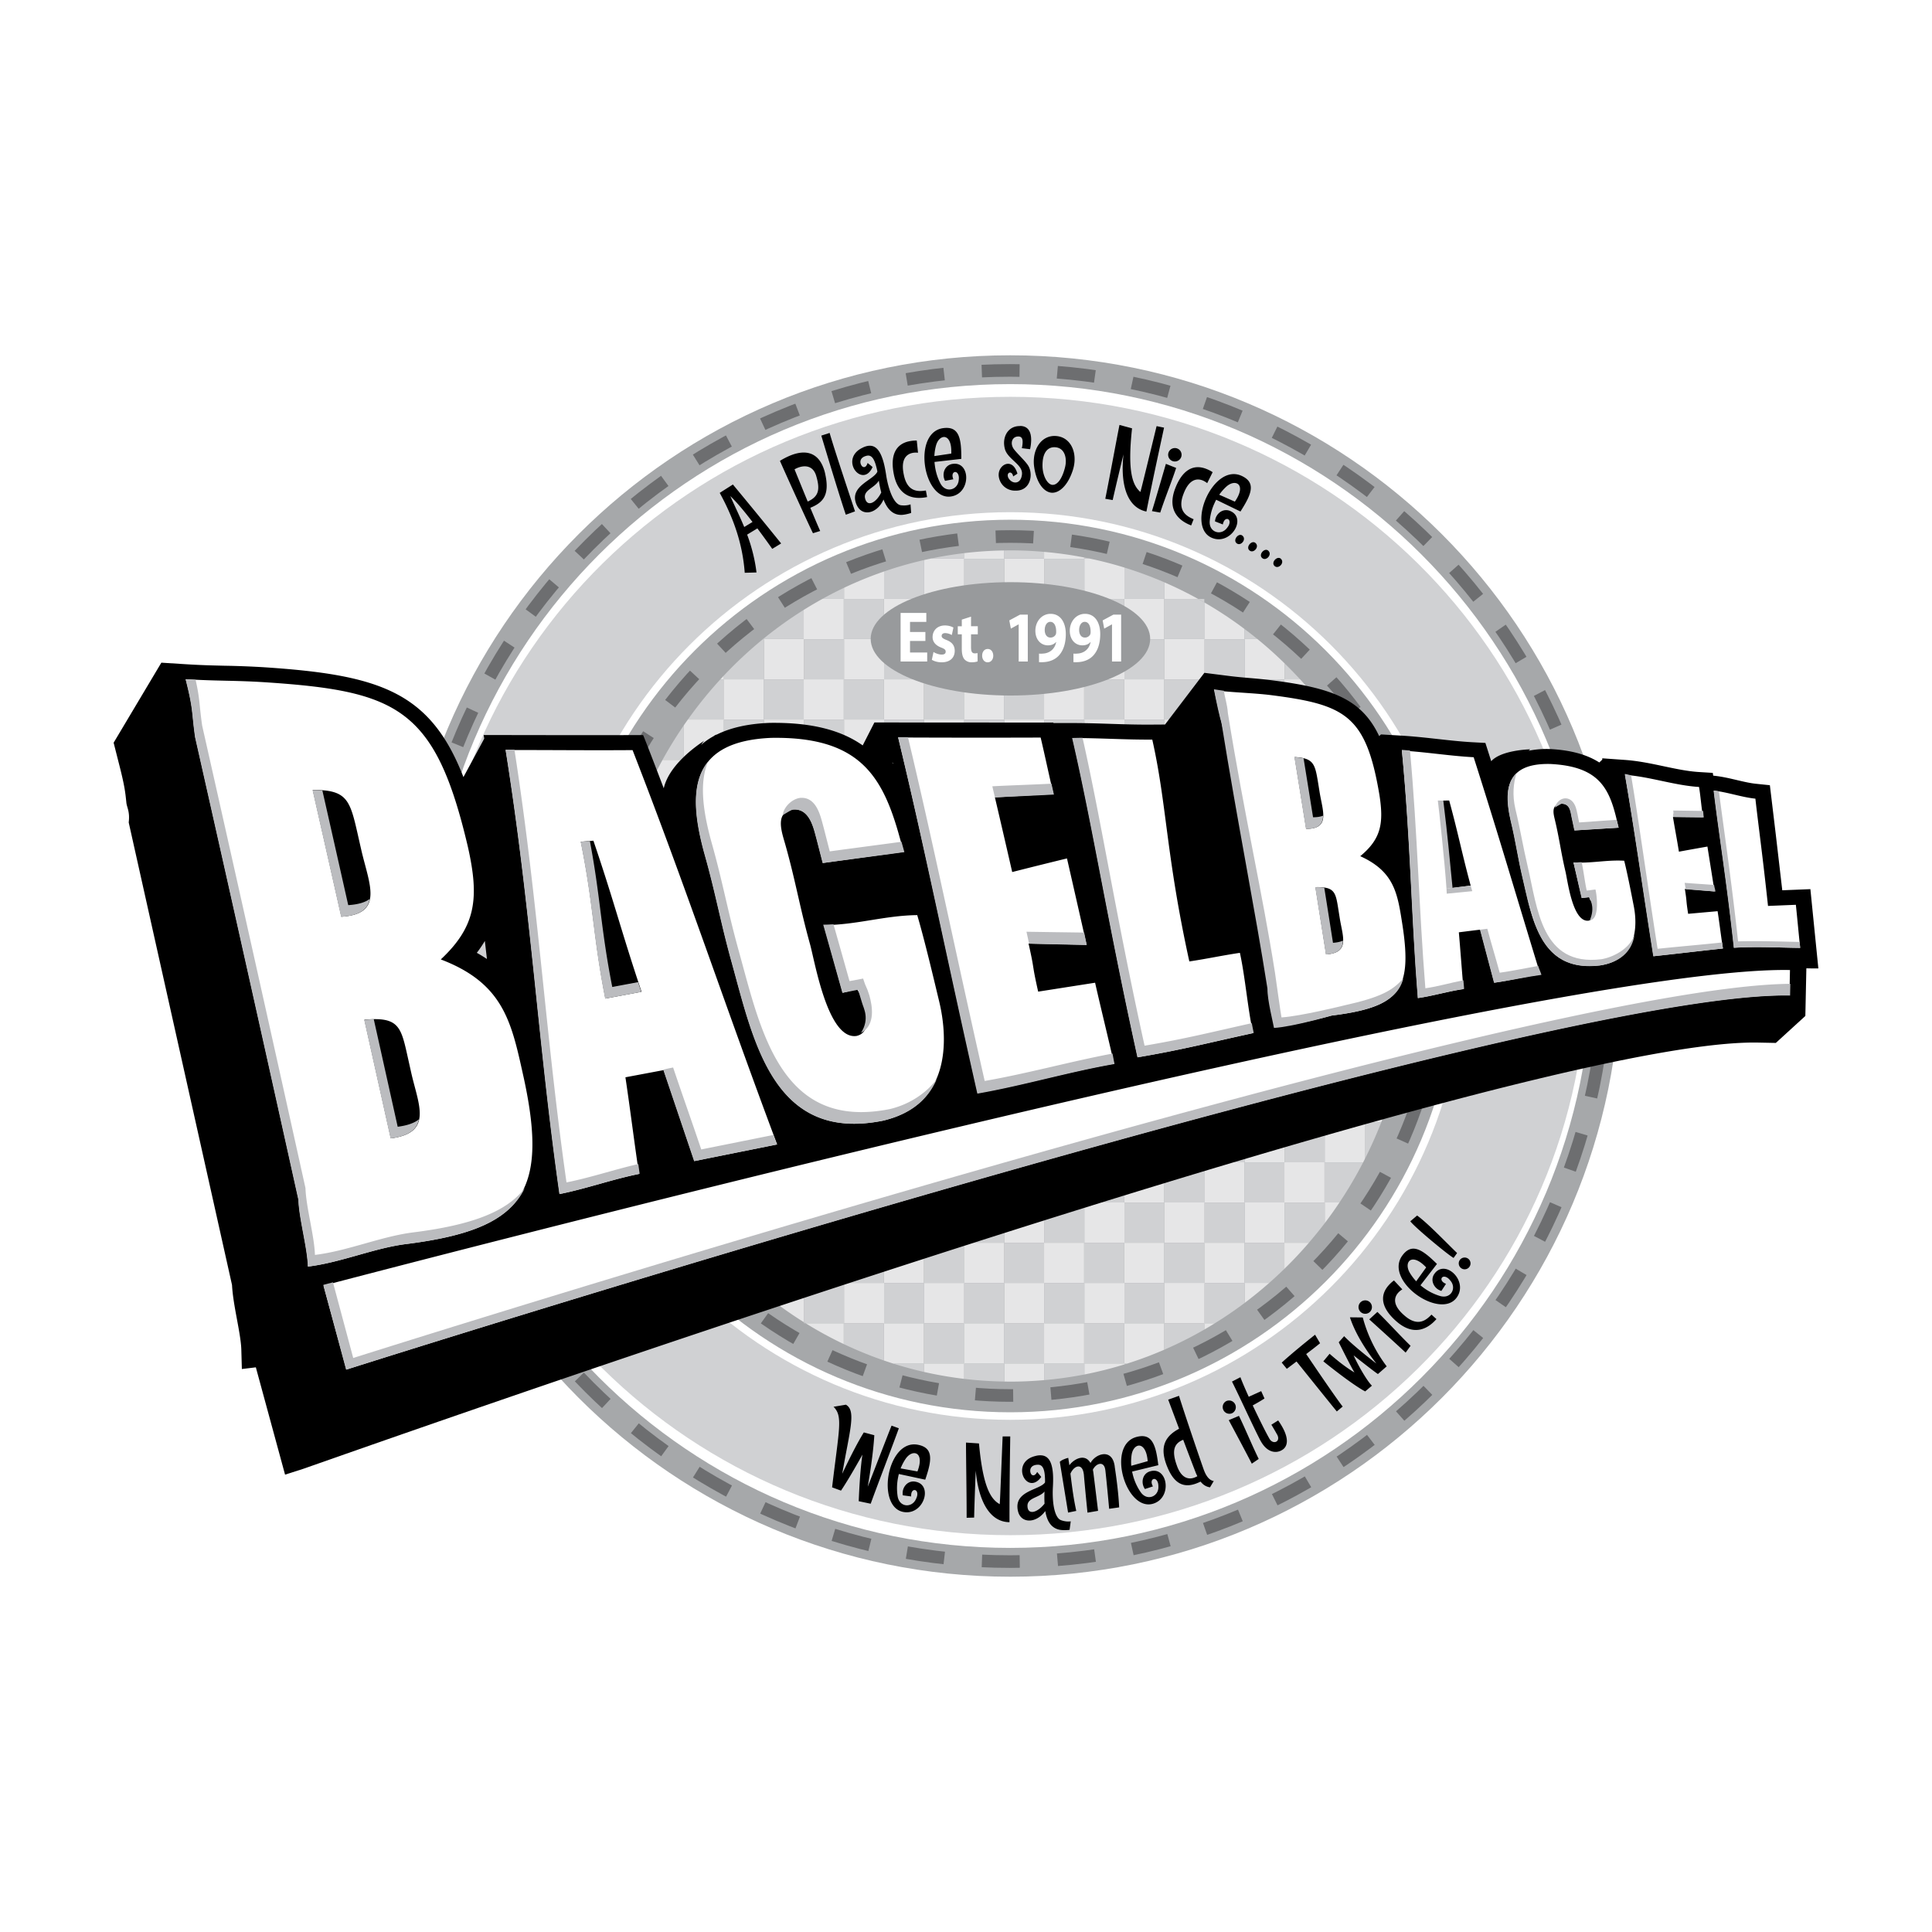 <svg xmlns="http://www.w3.org/2000/svg" width="2500" height="2500" viewBox="0 0 192.756 192.756"><g fill-rule="evenodd" clip-rule="evenodd"><path fill="#fff" d="M0 0h192.756v192.756H0V0z"/><path d="M100.791 157.309c33.635 0 60.902-27.281 60.902-60.93 0-33.651-27.268-60.931-60.902-60.931S39.89 62.728 39.89 96.379c0 33.648 27.267 60.93 60.901 60.93z" fill="#a6a8aa"/><path d="M41.398 96.379c0 32.816 26.591 59.422 59.393 59.422 32.803 0 59.395-26.605 59.395-59.422 0-32.818-26.592-59.423-59.395-59.423-32.802 0-59.393 26.605-59.393 59.423z" fill="#a6a8aa" stroke="#6d6e70" stroke-width="1.257" stroke-miterlimit="2.613" stroke-dasharray="3.771,3.771"/><path d="M100.791 154.434c32.047 0 58.029-25.992 58.029-58.055 0-32.064-25.982-58.056-58.029-58.056-32.047 0-58.027 25.992-58.027 58.056 0 32.062 25.98 58.055 58.027 58.055z" fill="#fff"/><path d="M100.791 153.166c31.77 0 57.523-25.426 57.523-56.787 0-31.364-25.754-56.789-57.523-56.789-31.769 0-57.524 25.425-57.524 56.789 0 31.361 25.755 56.787 57.524 56.787z" fill="#d0d1d3"/><path d="M100.791 141.656c24.994 0 45.256-20.273 45.256-45.277 0-25.006-20.262-45.278-45.256-45.278-24.993 0-45.255 20.271-45.255 45.278 0 25.004 20.262 45.277 45.255 45.277z" fill="#fff"/><path d="M100.791 140.695c24.463 0 44.297-19.844 44.297-44.316 0-24.476-19.834-44.316-44.297-44.316-24.462 0-44.294 19.841-44.294 44.316 0 24.473 19.832 44.316 44.294 44.316z" fill="#a6a8aa" stroke="#a6a8aa" stroke-width=".419" stroke-miterlimit="2.613"/><path d="M70.505 126.678c16.726 16.734 43.846 16.734 60.571 0 16.727-16.732 16.727-43.865 0-60.6-16.725-16.734-43.845-16.734-60.571 0s-16.726 43.867 0 60.6z" fill="#a6a8aa" stroke="#6d6e70" stroke-width="1.257" stroke-miterlimit="2.613" stroke-dasharray="3.771,3.771"/><path d="M136.166 103.932h3.902a43.258 43.258 0 0 0 .094-14.554v2.492h-3.996v-3.998h3.723a42.077 42.077 0 0 0-1.018-4.032h-2.705v-3.998h1.26a42.935 42.935 0 0 0-1.285-2.777v2.752h-3.996v-3.999h3.338a41.891 41.891 0 0 0-2.531-4.033h-.807v-1.098a41.634 41.634 0 0 0-2.432-2.908h-1.541v-1.587a40.023 40.023 0 0 0-2.723-2.437h-1.299v-1.013a39.8 39.8 0 0 0-3.996-2.638v3.651h-3.996v-3.999h3.381a38.975 38.975 0 0 0-3.357-1.653v1.645h-3.996v-3.122a38.1 38.1 0 0 0-3.488-.901h-.533v-.106a38.454 38.454 0 0 0-3.996-.559v.665h-3.998v-.806c-1.35.021-2.682.112-3.996.269v.537h-3.289c-.229.048-.456.098-.683.151v3.873h-3.997v-2.734a38.68 38.68 0 0 0-3.997 1.63v1.104h-2.15c-.634.35-1.258.716-1.872 1.101v2.906H76.19v-.046l-.088.07h.113v4h-3.997v-.372c-.119.127-.238.252-.355.379h.331v3.999h-3.562c-.138.195-.276.388-.41.584v3.44h-2.119a42.072 42.072 0 0 0-1.903 3.927v.08h-.034a42.003 42.003 0 0 0-1.458 4.032h1.493v3.998H61.7a42.336 42.336 0 0 0-.613 4.032h3.115v3.999h-3.344c-.001.166-.006.334-.006.502 0 1.189.051 2.365.146 3.529h3.205v3.998H61.51c.243 1.369.548 2.715.917 4.033h1.775v3.998h-.441c.15.385.305.764.466 1.143v-1.117h3.997v3.998H65.58a41.736 41.736 0 0 0 2.38 4.031h.264v.395a41.055 41.055 0 0 0 2.782 3.613h1.189v1.322a40.388 40.388 0 0 0 2.79 2.701h1.231v1.043a40.074 40.074 0 0 0 3.997 2.855v-3.898h3.997v3.998h-3.834a39.053 39.053 0 0 0 3.809 2.078v-2.07h3.997v3.705c.322.109.645.217.97.32h3.051v.826c1.31.297 2.643.529 3.997.689v-1.516h3.996v1.781c.199.006.396.01.596.01 1.146 0 2.281-.053 3.4-.152v-1.639h3.998v1.078a38.65 38.65 0 0 0 3.996-1.004v-.074h.246a38.796 38.796 0 0 0 3.727-1.393v-2.633h3.996v.623c.355-.205.705-.416 1.055-.631h-1.029v-3.998h3.996v1.973a40.748 40.748 0 0 0 2.451-1.998h-2.477V124h3.996v2.588a40.174 40.174 0 0 0 2.438-2.596h-2.412v-4h3.998v2.043c.51-.672 1-1.361 1.471-2.066h-1.496v-3.998H136c.057-.109.111-.219.166-.328v-3.68h1.646a42.518 42.518 0 0 0 1.346-4.031h-2.992v-4zm0-8.031h3.996V99.9h-3.996v-3.999zm-71.939-16.06h3.997v3.998h-3.997v-3.998zm0 8.031h3.997v3.998h-3.997v-3.998zm0 8.029h3.997V99.9h-3.997v-3.999zm0 8.031h3.997v4h-3.997v-4zm3.971 12.039h3.997v3.998h-3.997v-3.998zm0-8.032h3.997v3.998h-3.997v-3.998zm0-8.031h3.997v3.998h-3.997v-3.998zm0-8.03h3.997v3.999h-3.997v-3.999zm0-8.03h3.997v3.998h-3.997v-3.998zm0-8.03h3.997v3.999h-3.997v-3.999zm4.021-4.007h3.997v3.999h-3.997v-3.999zm0 8.03h3.997v3.998h-3.997v-3.998zm0 8.031h3.997v3.998h-3.997v-3.998zm0 8.029h3.997V99.9h-3.997v-3.999zm0 8.031h3.997v4h-3.997v-4zm0 8.031h3.997v3.998h-3.997v-3.998zm0 8.029h3.997v4h-3.997v-4zM76.191 124h3.997v3.998h-3.997V124zm0-8.029h3.997v3.998h-3.997v-3.998zm0-8.032h3.997v3.998h-3.997v-3.998zm0-8.031h3.997v3.998h-3.997v-3.998zm0-8.03h3.997v3.999h-3.997v-3.999zm0-8.03h3.997v3.998h-3.997v-3.998zm0-8.03h3.997v3.999h-3.997v-3.999zm0-8.031h3.997v3.999h-3.997v-3.999zm12.015-4.007h3.997v3.999h-3.997V63.78zm0 8.031h3.997v3.999h-3.997v-3.999zm0 8.03h3.997v3.998h-3.997v-3.998zm0 8.031h3.997v3.998h-3.997v-3.998zm0 8.029h3.997V99.9h-3.997v-3.999zm0 8.031h3.997v4h-3.997v-4zm0 8.031h3.997v3.998h-3.997v-3.998zm0 8.029h3.997v4h-3.997v-4zM80.212 63.78h3.997v3.999h-3.997V63.78zm0 8.031h3.997v3.999h-3.997v-3.999zm0 8.03h3.997v3.998h-3.997v-3.998zm0 8.031h3.997v3.998h-3.997v-3.998zm0 8.029h3.997V99.9h-3.997v-3.999zm0 8.031h3.997v4h-3.997v-4zm0 8.031h3.997v3.998h-3.997v-3.998zm0 8.029h3.997v4h-3.997v-4zM84.184 124h3.996v3.998h-3.996V124zm0-8.029h3.996v3.998h-3.996v-3.998zm0-8.032h3.996v3.998h-3.996v-3.998zm0-8.031h3.996v3.998h-3.996v-3.998zm0-8.03h3.996v3.999h-3.996v-3.999zm0-8.03h3.996v3.998h-3.996v-3.998zm0-8.03h3.996v3.999h-3.996v-3.999zm0-8.031h3.996v3.999h-3.996v-3.999zm0-8.03h3.996v3.999h-3.996v-3.999zm4.022 68.266h3.997v3.998h-3.997v-3.998zm3.972 4.006h3.996v4h-3.996v-4zm0-8.029h3.996v3.998h-3.996V124zm0-8.029h3.996v3.998h-3.996v-3.998zm0-8.032h3.996v3.998h-3.996v-3.998zm0-8.031h3.996v3.998h-3.996v-3.998zm0-8.03h3.996v3.999h-3.996v-3.999zm0-8.03h3.996v3.998h-3.996v-3.998zm0-8.03h3.996v3.999h-3.996v-3.999zm0-8.031h3.996v3.999h-3.996v-3.999zm0-8.03h3.996v3.999h-3.996v-3.999zm4.021-4.007h3.996v3.999h-3.996V55.75zm0 8.03h3.996v3.999h-3.996V63.78zm0 8.031h3.996v3.999h-3.996v-3.999zm0 8.03h3.996v3.998h-3.996v-3.998zm0 8.031h3.996v3.998h-3.996v-3.998zm0 8.029h3.996V99.9h-3.996v-3.999zm0 8.031h3.996v4h-3.996v-4zm0 8.031h3.996v3.998h-3.996v-3.998zm0 8.029h3.996v4h-3.996v-4zm0 8.031h3.996v3.998h-3.996v-3.998zm3.971 4.006h3.998v4h-3.998v-4zm0-8.029h3.998v3.998h-3.998V124zm0-8.029h3.998v3.998h-3.998v-3.998zm0-8.032h3.998v3.998h-3.998v-3.998zm0-8.031h3.998v3.998h-3.998v-3.998zm0-8.03h3.998v3.999h-3.998v-3.999zm0-8.03h3.998v3.998h-3.998v-3.998zm0-8.03h3.998v3.999h-3.998v-3.999zm0-8.031h3.998v3.999h-3.998v-3.999zm0-8.03h3.998v3.999h-3.998v-3.999zm4.021-4.007h3.996v3.999h-3.996V55.75zm0 8.03h3.996v3.999h-3.996V63.78zm0 8.031h3.996v3.999h-3.996v-3.999zm0 8.03h3.996v3.998h-3.996v-3.998zm0 8.031h3.996v3.998h-3.996v-3.998zm0 8.029h3.996V99.9h-3.996v-3.999zm0 8.031h3.996v4h-3.996v-4zm0 8.031h3.996v3.998h-3.996v-3.998zm0 8.029h3.996v4h-3.996v-4zm0 8.031h3.996v3.998h-3.996v-3.998zm3.973 4.006h3.996v4h-3.996v-4zm0-8.029h3.996v3.998h-3.996V124zm0-8.029h3.996v3.998h-3.996v-3.998zm0-8.032h3.996v3.998h-3.996v-3.998zm0-8.031h3.996v3.998h-3.996v-3.998zm0-8.03h3.996v3.999h-3.996v-3.999zm0-8.03h3.996v3.998h-3.996v-3.998zm0-8.03h3.996v3.999h-3.996v-3.999zm0-8.031h3.996v3.999h-3.996v-3.999zm0-8.03h3.996v3.999h-3.996v-3.999zm4.022 4.023h3.996v3.999h-3.996V63.78zm0 8.031h3.996v3.999h-3.996v-3.999zm0 8.03h3.996v3.998h-3.996v-3.998zm0 8.031h3.996v3.998h-3.996v-3.998zm0 8.029h3.996V99.9h-3.996v-3.999zm0 8.031h3.996v4h-3.996v-4zm0 8.031h3.996v3.998h-3.996v-3.998zm0 8.029h3.996v4h-3.996v-4zm0 8.031h3.996v3.998h-3.996v-3.998zm3.972-4.023h3.996v3.998h-3.996V124zm0-8.029h3.996v3.998h-3.996v-3.998zm0-8.032h3.996v3.998h-3.996v-3.998zm0-8.031h3.996v3.998h-3.996v-3.998zm0-8.03h3.996v3.999h-3.996v-3.999zm0-8.03h3.996v3.998h-3.996v-3.998zm0-8.03h3.996v3.999h-3.996v-3.999zm0-8.031h3.996v3.999h-3.996v-3.999zm4.022-4.007h3.996v3.999h-3.996V63.78zm0 8.031h3.996v3.999h-3.996v-3.999zm0 8.03h3.996v3.998h-3.996v-3.998zm0 8.031h3.996v3.998h-3.996v-3.998zm0 8.029h3.996V99.9h-3.996v-3.999zm0 8.031h3.996v4h-3.996v-4zm0 8.031h3.996v3.998h-3.996v-3.998zm0 8.029h3.996v4h-3.996v-4zm3.97-4.021h3.996v3.998h-3.996v-3.998zm0-8.032h3.996v3.998h-3.996v-3.998zm0-8.031h3.996v3.998h-3.996v-3.998zm0-8.03h3.996v3.999h-3.996v-3.999zm0-8.03h3.996v3.998h-3.996v-3.998zm0-8.03h3.996v3.999h-3.996v-3.999zm0-8.031h3.996v3.999h-3.996v-3.999zm4.022 4.024h3.996v3.999h-3.996v-3.999zm0 8.03h3.996v3.998h-3.996v-3.998zm0 8.031h3.996v3.998h-3.996v-3.998zm0 8.029h3.996V99.9h-3.996v-3.999zm0 8.031h3.996v4h-3.996v-4zm0 8.031h3.996v3.998h-3.996v-3.998zm3.973-4.024h3.996v3.998h-3.996v-3.998zm0-8.031h3.996v3.998h-3.996v-3.998zm0-8.03h3.996v3.999h-3.996v-3.999zm0-8.03h3.996v3.998h-3.996v-3.998z" fill="#e6e6e7"/><path fill="#d0d1d3" d="M60.204 127.998h3.997V124h-3.997v3.998zM60.204 119.969h3.997v-3.998h-3.997v3.998zM60.204 107.939v3.998h3.557a42.291 42.291 0 0 1-1.334-3.998h-2.223z"/><path d="M64.202 107.939h-1.775c.38 1.363.827 2.697 1.334 3.998h.441v-3.998zM60.204 99.908v3.998h1.306a42.884 42.884 0 0 1-.513-3.998h-.793z" fill="#d0d1d3"/><path d="M64.202 99.908h-3.205c.11 1.354.281 2.688.513 3.998h2.692v-3.998zM60.204 91.878v3.999h.653c.016-1.349.092-2.683.229-3.999h-.882z" fill="#d0d1d3"/><path d="M64.202 91.878h-3.115a43.572 43.572 0 0 0-.229 3.999h3.344v-3.999zM60.204 83.848v3.998H61.7a42.038 42.038 0 0 1 1.009-3.998h-2.505z" fill="#d0d1d3"/><path d="M64.202 83.848h-1.493a42.038 42.038 0 0 0-1.009 3.998h2.502v-3.998zM64.202 75.818h-3.998v3.999h3.963l.034-.08v-3.919h.001zM64.202 79.736l-.034.08h.034v-.08zM64.227 119.992v4h3.997v-3.605a38.73 38.73 0 0 1-.264-.395h-3.733z" fill="#d0d1d3"/><path d="M67.959 119.992c.088.133.175.264.264.395v-.395h-.264zM64.227 115.961h1.353c-.486-.939-.937-1.9-1.353-2.881v2.881z" fill="#d0d1d3"/><path d="M68.223 111.963h-3.997v1.117c.416.98.867 1.941 1.353 2.881h2.644v-3.998zM64.227 107.932h3.996v-4h-3.996v4zM64.227 99.9h3.996v-3.998h-3.996V99.9zM64.227 91.87h3.996v-3.998h-3.996v3.998zM64.227 83.839h3.996v-3.998h-3.996v3.998zM68.223 72.369a41.51 41.51 0 0 0-2.119 3.44h2.119v-3.44zM68.198 124v3.998h3.997v-2.676A42.324 42.324 0 0 1 71.006 124h-2.808z" fill="#d0d1d3"/><path d="M71.005 124c.387.449.784.889 1.189 1.322V124h-1.189zM68.198 119.969h3.997v-3.998h-3.997v3.998zM68.198 111.938h3.997v-3.999h-3.997v3.999zM68.198 103.906h3.997v-3.998h-3.997v3.998zM68.198 95.877h3.997v-3.999h-3.997v3.999zM68.198 87.846h3.997v-3.998h-3.997v3.998zM68.198 79.816h3.997v-3.998h-3.997v3.998zM72.195 67.787h-.331a41.26 41.26 0 0 0-3.23 3.999h3.562v-3.999h-.001zM74.984 128.023c.405.355.814.705 1.231 1.043v-1.043h-1.231zM72.219 123.992h3.997v-4h-3.997v4zM72.219 115.961h3.997v-3.998h-3.997v3.998zM72.219 107.932h3.997v-4h-3.997v4zM72.219 99.9h3.997v-3.998h-3.997V99.9zM72.219 91.87h3.997v-3.998h-3.997v3.998zM72.219 83.839h3.997v-3.998h-3.997v3.998zM72.219 75.81h3.997v-3.999h-3.997v3.999zM76.216 67.779v-4h-.113a40.948 40.948 0 0 0-3.884 3.627v.372h3.997v.001zM76.191 127.998h3.997V124h-3.997v3.998zM76.191 119.969h3.997v-3.998h-3.997v3.998zM76.191 111.938h3.997v-3.999h-3.997v3.999zM76.191 103.906h3.997v-3.998h-3.997v3.998zM76.191 95.877h3.997v-3.999h-3.997v3.999zM76.191 87.846h3.997v-3.998h-3.997v3.998zM76.191 79.816h3.997v-3.998h-3.997v3.998zM76.191 71.785h3.997v-3.998h-3.997v3.998zM80.188 63.755v-2.906a40.168 40.168 0 0 0-3.997 2.86v.046h3.997zM80.212 132.021h.163c-.055-.033-.109-.064-.163-.1v.1z" fill="#d0d1d3"/><path d="M84.209 128.023h-3.997v3.898c.054.035.108.066.163.1h3.834v-3.998zM80.212 123.992h3.997v-4h-3.997v4zM80.212 115.961h3.997v-3.998h-3.997v3.998zM80.212 107.932h3.997v-4h-3.997v4zM80.212 99.9h3.997v-3.998h-3.997V99.9zM80.212 91.87h3.997v-3.998h-3.997v3.998zM80.212 83.839h3.997v-3.998h-3.997v3.998zM80.212 75.81h3.997v-3.999h-3.997v3.999zM80.212 67.779h3.997v-3.998h-3.997v3.998zM84.209 58.645c-.729.345-1.446.714-2.15 1.104h2.15v-1.104zM84.184 132.029v2.07a38.935 38.935 0 0 0 3.997 1.635v-3.705h-3.997zM84.184 127.998h3.996V124h-3.996v3.998zM84.184 119.969h3.996v-3.998h-3.996v3.998zM84.184 111.938h3.996v-3.999h-3.996v3.999zM84.184 103.906h3.996v-3.998h-3.996v3.998zM84.184 95.877h3.996v-3.999h-3.996v3.999zM84.184 87.846h3.996v-3.998h-3.996v3.998zM84.184 79.816h3.996v-3.998h-3.996v3.998zM84.184 71.785h3.996v-3.998h-3.996v3.998zM84.184 63.755h3.996v-3.998h-3.996v3.998zM89.151 136.055c1 .314 2.018.59 3.051.826v-.826h-3.051zM88.206 132.021h3.997v-3.998h-3.997v3.998zM88.206 123.992h3.997v-4h-3.997v4zM88.206 115.961h3.997v-3.998h-3.997v3.998zM88.206 107.932h3.997v-4h-3.997v4zM88.206 99.9h3.997v-3.998h-3.997V99.9zM88.206 91.87h3.997v-3.998h-3.997v3.998zM88.206 83.839h3.997v-3.998h-3.997v3.998zM88.206 75.81h3.997v-3.999h-3.997v3.999zM88.206 67.779h3.997v-3.998h-3.997v3.998zM92.203 59.749v-3.873a38.31 38.31 0 0 0-3.997 1.139v2.734h3.997zM92.178 136.029h3.996v-4h-3.996v4zM92.178 127.998h3.996V124h-3.996v3.998zM92.178 119.969h3.996v-3.998h-3.996v3.998zM92.178 111.938h3.996v-3.999h-3.996v3.999zM92.178 103.906h3.996v-3.998h-3.996v3.998zM92.178 95.877h3.996v-3.999h-3.996v3.999zM92.178 87.846h3.996v-3.998h-3.996v3.998zM92.178 79.816h3.996v-3.998h-3.996v3.998zM92.178 71.785h3.996v-3.998h-3.996v3.998zM92.178 63.755h3.996v-3.998h-3.996v3.998zM96.174 55.188a39.132 39.132 0 0 0-3.289.537h3.289v-.537zM96.199 136.055v1.516a38.74 38.74 0 0 0 3.996.266v-1.781h-3.996v-.001zM96.199 132.021h3.996v-3.998h-3.996v3.998zM96.199 123.992h3.996v-4h-3.996v4zM96.199 115.961h3.996v-3.998h-3.996v3.998zM96.199 107.932h3.996v-4h-3.996v4zM96.199 99.9h3.996v-3.998h-3.996V99.9zM96.199 91.87h3.996v-3.998h-3.996v3.998zM96.199 83.839h3.996v-3.998h-3.996v3.998zM96.199 75.81h3.996v-3.999h-3.996v3.999zM96.199 67.779h3.996v-3.998h-3.996v3.998zM96.199 59.749h3.996V55.75h-3.996v3.999zM100.17 136.029h3.998v-4h-3.998v4zM100.17 127.998h3.998V124h-3.998v3.998zM100.17 119.969h3.998v-3.998h-3.998v3.998zM100.17 111.938h3.998v-3.999h-3.998v3.999zM100.17 103.906h3.998v-3.998h-3.998v3.998zM100.17 95.877h3.998v-3.999h-3.998v3.999zM100.17 87.846h3.998v-3.998h-3.998v3.998zM100.17 79.816h3.998v-3.998h-3.998v3.998zM100.17 71.785h3.998v-3.998h-3.998v3.998zM100.17 63.755h3.998v-3.998h-3.998v3.998zM104.168 55.725v-.665a38.862 38.862 0 0 0-3.377-.149c-.207 0-.414.006-.621.009v.806h3.998v-.001zM104.191 136.055v1.639a38.419 38.419 0 0 0 3.998-.561v-1.078h-3.998zM104.191 132.021h3.997v-3.998h-3.997v3.998zM104.191 123.992h3.997v-4h-3.997v4zM104.191 115.961h3.997v-3.998h-3.997v3.998zM104.191 107.932h3.997v-4h-3.997v4zM104.191 99.9h3.997v-3.998h-3.997V99.9zM104.191 91.87h3.997v-3.998h-3.997v3.998zM104.191 83.839h3.997v-3.998h-3.997v3.998zM104.191 75.81h3.997v-3.999h-3.997v3.999zM104.191 67.779h3.997v-3.998h-3.997v3.998zM104.191 59.749h3.997V55.75h-3.997v3.999zM108.164 136.029h3.996v-4h-3.996v4zM108.164 127.998h3.996V124h-3.996v3.998zM108.164 119.969h3.996v-3.998h-3.996v3.998zM108.164 111.938h3.996v-3.999h-3.996v3.999zM108.164 103.906h3.996v-3.998h-3.996v3.998zM108.164 95.877h3.996v-3.999h-3.996v3.999zM108.164 87.846h3.996v-3.998h-3.996v3.998zM108.164 79.816h3.996v-3.998h-3.996v3.998zM108.164 71.785h3.996v-3.998h-3.996v3.998zM108.164 63.755h3.996v-3.998h-3.996v3.998zM108.697 55.725c-.176-.037-.355-.071-.533-.106v.106h.533zM112.186 136.129c.082-.023.164-.049.246-.074h-.246v.074zM112.186 132.021h3.996v-3.998h-3.996v3.998zM112.186 123.992h3.996v-4h-3.996v4zM112.186 115.961h3.996v-3.998h-3.996v3.998zM112.186 107.932h3.996v-4h-3.996v4zM112.186 99.9h3.996v-3.998h-3.996V99.9zM112.186 91.87h3.996v-3.998h-3.996v3.998zM112.186 83.839h3.996v-3.998h-3.996v3.998zM112.186 75.81h3.996v-3.999h-3.996v3.999zM112.186 67.779h3.996v-3.998h-3.996v3.998zM116.182 59.749v-1.645a38.797 38.797 0 0 0-3.996-1.478v3.122h3.996v.001zM116.158 132.029v2.633a39.275 39.275 0 0 0 3.996-2.01v-.623h-3.996zM116.158 127.998h3.996V124h-3.996v3.998zM116.158 119.969h3.996v-3.998h-3.996v3.998zM116.158 111.938h3.996v-3.999h-3.996v3.999zM116.158 103.906h3.996v-3.998h-3.996v3.998zM116.158 95.877h3.996v-3.999h-3.996v3.999zM116.158 87.846h3.996v-3.998h-3.996v3.998zM116.158 79.816h3.996v-3.998h-3.996v3.998zM116.158 71.785h3.996v-3.998h-3.996v3.998zM120.154 59.757h-.615c.205.115.41.23.615.347v-.347z" fill="#d0d1d3"/><path d="M116.158 63.755h3.996v-3.651c-.205-.117-.41-.232-.615-.347h-3.381v3.998zM120.18 128.023v3.998h1.029a40.079 40.079 0 0 0 2.967-2.025v-1.973h-3.996zM120.18 123.992h3.996v-4h-3.996v4zM120.18 115.961h3.996v-3.998h-3.996v3.998zM120.18 107.932h3.996v-4h-3.996v4zM120.18 99.9h3.996v-3.998h-3.996V99.9zM120.18 91.87h3.996v-3.998h-3.996v3.998zM120.18 83.839h3.996v-3.998h-3.996v3.998zM120.18 75.81h3.996v-3.999h-3.996v3.999zM120.18 67.779h3.996v-3.998h-3.996v3.998zM124.15 124v3.998h2.477c.52-.457 1.025-.926 1.52-1.41V124h-3.997zM124.15 119.969h3.996v-3.998h-3.996v3.998zM124.15 111.938h3.996v-3.999h-3.996v3.999zM124.15 103.906h3.996v-3.998h-3.996v3.998zM124.15 95.877h3.996v-3.999h-3.996v3.999zM124.15 87.846h3.996v-3.998h-3.996v3.998zM124.15 79.816h3.996v-3.998h-3.996v3.998zM124.15 71.785h3.996v-3.998h-3.996v3.998zM125.449 63.755a38.345 38.345 0 0 0-1.299-1.013v1.013h1.299zM128.172 119.992v4h2.412a42.718 42.718 0 0 0 1.586-1.957v-2.043h-3.998zM128.172 115.961h3.996v-3.998h-3.996v3.998zM128.172 107.932h3.996v-4h-3.996v4zM128.172 99.9h3.996v-3.998h-3.996V99.9zM128.172 91.87h3.996v-3.998h-3.996v3.998zM128.172 83.839h3.996v-3.998h-3.996v3.998zM128.172 75.81h3.996v-3.999h-3.996v3.999zM129.713 67.779a41.225 41.225 0 0 0-1.541-1.587v1.587h1.541zM132.145 119.969h1.496a41.98 41.98 0 0 0 2.359-3.998h-3.855v3.998zM132.145 111.938h3.996v-3.999h-3.996v3.999zM132.145 103.906h3.996v-3.998h-3.996v3.998zM132.145 95.877h3.996v-3.999h-3.996v3.999zM132.145 87.846h3.996v-3.998h-3.996v3.998zM136.141 75.818h-.658c.227.41.445.827.658 1.246v-1.246z" fill="#d0d1d3"/><path d="M132.145 79.816h3.996v-2.752a42.162 42.162 0 0 0-.658-1.246h-3.338v3.998zM132.951 71.785c-.264-.37-.533-.736-.807-1.098v1.098h.807zM136.166 115.643a41.825 41.825 0 0 0 1.646-3.68h-1.646v3.68zM139.158 107.932h1.004v-4h-.094a42.348 42.348 0 0 1-.91 4z" fill="#d0d1d3"/><path d="M136.166 103.932v4h2.992c.365-1.309.67-2.643.91-4h-3.902zM136.166 99.9h3.996v-3.998h-3.996V99.9zM140.162 87.872h-.273c.102.499.191 1.001.273 1.506v-1.506z" fill="#d0d1d3"/><path d="M136.166 91.87h3.996v-2.492a39.51 39.51 0 0 0-.273-1.506h-3.723v3.998zM140.162 83.839v-3.998h-2.736a42.031 42.031 0 0 1 1.445 3.998h1.291z" fill="#d0d1d3"/><path d="M136.166 83.839h2.705a42.031 42.031 0 0 0-1.445-3.998h-1.26v3.998z" fill="#d0d1d3"/><path d="M77.047 54.76a92.042 92.042 0 0 0-1.484-2.042l-1.021.621c.442 1.167.786 2.515.933 3.776l-1.173.032c-.204-2.759-1.03-5.298-2.496-7.972l1.316-.836a558.407 558.407 0 0 1 4.813 5.881l-.888.54zm-4.184-5.266c.418.95.945 2.017 1.389 3.086l.825-.502c-.826-1.08-1.539-1.935-2.214-2.584zM82.339 47.327c.47 2.158-.305 2.84-1.456 3.32l-.038.016c.767 1.843.985 2.314.985 2.314l-.719.222c-.243-.45-2.755-5.97-3.297-7.22a7.3 7.3 0 0 1 .99-.514c1.497-.623 2.702-.349 3.298 1.081.098.231.183.488.237.781zm-2.797-.637c-.096.041-.178.086-.271.135.542 1.328.972 2.388 1.315 3.214 1.148-.512 1.233-1.257.844-2.571-.019-.07-.047-.138-.07-.195-.348-.834-1.118-.874-1.818-.583zM85.306 51.02l-.917.333-.008-.02c-.075-.217-.623-1.81-2.439-7.871l.83-.269c.466 1.644 2.155 6.682 2.534 7.827zM90.907 51.172a1.707 1.707 0 0 1-.218.07c-.42.115-.697.127-.697.127-.904.043-1.473-.577-1.842-1.532-.299.674-.796 1.102-1.288 1.236-.531.146-1.067-.042-1.357-.63a1.814 1.814 0 0 1-.147-.38c-.446-1.624 1.833-2.194 2.18-3.011-.04-.227-.093-.417-.139-.588-.248-.902-.569-1.094-.97-.984l-.04.012c-.527.155-.593.507-.524.758.033.12.091.211.15.271.072.067.155.098.246.073.12-.032.227-.158.299-.404l.498.402c-.206.466-.476.701-.746.775-.522.143-1.066-.312-1.23-.913-.165-.602.04-1.348.985-1.79.122-.066.25-.112.359-.142.782-.214 1.354.221 1.732 1.605.093.341.174.75.244 1.205.062.424.144.801.239 1.152.308 1.123.757 1.86 1.238 1.924.292.039.588.021.818-.041.06-.016.1-.028.147-.052l.063.857zm-4.591-1.425c.013.051.027.1.054.157.117.27.319.344.55.281.341-.094.734-.503 1.004-1.051-.101-.371-.178-.77-.248-1.182-.401.735-1.591.952-1.36 1.795z"/><path d="M91.59 45.171a1.678 1.678 0 0 0-.548.017c-.59.121-1.199.618-.871 2.163l.008.041c.358 1.742 1.476 1.66 2.195 1.545l.124.653c-1.263.26-2.848.034-3.313-2.236-.396-1.925.179-3.051 1.532-3.33.225-.045.474-.076.75-.068l.123 1.215zM94.896 49.532c-1.406.225-2.395-1.419-2.617-3.141-.221-1.702.293-3.477 1.839-3.678 1.124-.145 1.575.425 1.726 1.591.054.412.066.914.066 1.479l-2.674.305c.005.115.019.228.034.342.082.639.267 1.255.558 1.805.25.47.639.641 1 .593.412-.054.776-.394.823-.924.016-.128.021-.243.009-.337-.044-.35-.231-.494-.386-.474-.154.02-.27.182-.237.439.012.082.035.184.08.283l-.829.16a1.34 1.34 0 0 1-.138-.422c-.071-.546.209-1.139.843-1.263l.092-.011c.762-.1 1.211.45 1.298 1.121.112.877-.367 1.955-1.487 2.132zm-.768-5.929c-.309.04-.604.351-.74.84-.092.337-.15.701-.166 1.06l1.687-.25a4.12 4.12 0 0 0-.024-.668c-.096-.732-.427-1.024-.757-.982zM102.77 44.816l-.82-.101c.053-.228.076-.436.078-.613.002-.343-.109-.552-.422-.555h-.021c-.416.007-.637.307-.639.661-.002.176.059.375.172.552.297.429 1.123 1.175 1.439 1.655.176.262.275.616.273.98-.008.77-.451 1.577-1.512 1.556h-.041a1.624 1.624 0 0 1-1.639-1.512v-.083c.006-.603.467-1.087.945-1.083.363.003.725.287.926.985l-.428.277c-.039-.271-.184-.387-.309-.389-.125 0-.23.113-.23.28a.571.571 0 0 0 .121.343c.154.231.402.369.631.371.322.002.627-.255.672-.858v-.051c.01-.925-1.463-1.448-1.713-2.459a2.341 2.341 0 0 1-.078-.593c.008-.904.576-1.679 1.574-1.67l.031-.011c.861.008 1.105.675 1.1 1.414a4.332 4.332 0 0 1-.11.904zM107.039 46.9c-.514 1.604-1.41 2.32-2.133 2.257-.725-.062-1.496-.921-1.729-2.589a3.54 3.54 0 0 1-.023-.815c.113-1.315.965-2.358 2.236-2.249 1.264.109 1.924 1.282 1.811 2.597a3.656 3.656 0 0 1-.162.799zm-1.734-2.276c-.713-.062-1.193.44-1.279 1.434a4.77 4.77 0 0 0-.014.52c.049 1.005.527 1.756.973 1.794.455.04.939-.502 1.244-1.634.047-.173.084-.348.098-.514.068-.807-.245-1.534-1.022-1.6zM114.318 51.026c-1.891-.444-2.555-2.706-2.227-5.696-.865 3.564-1.078 4.561-1.078 4.561l-.738-.127c.492-2.438 1.123-5.921 1.416-7.369l1.254.34c-.469 4.294.039 5.672.834 6.349.064-.219.219-.845.412-1.632.391-1.584.936-3.848 1.203-4.937l.744.151c-.289 1.352-1.143 5.252-1.758 8.365l-.062-.005zM117.037 46.018a.67.67 0 1 1 .417-1.272.67.67 0 0 1-.417 1.272zm-1.281 5.123l-.826-.147s.258-.801 1.391-4.716l1.025.408c-.403 1.245-1.076 2.896-1.59 4.455zM120.441 48.205a1.73 1.73 0 0 0-.473-.28c-.562-.213-1.342-.119-1.893 1.362l-.014.038c-.629 1.663.357 2.192 1.027 2.479l-.244.618c-1.205-.456-2.422-1.495-1.604-3.663.695-1.837 1.783-2.479 3.076-1.991.213.081.439.188.67.342l-.545 1.095zM120.902 53.657c-1.307-.563-1.262-2.48-.531-4.054.725-1.554 2.107-2.779 3.52-2.12 1.027.478 1.104 1.202.607 2.266-.176.376-.434.807-.736 1.285l-2.422-1.174c-.057.1-.105.203-.152.307a5.352 5.352 0 0 0-.494 1.822c-.041.531.197.882.527 1.036.375.175.865.083 1.189-.34.08-.1.148-.194.188-.279.148-.32.068-.542-.074-.607-.141-.066-.324.01-.434.245-.035.075-.07.173-.086.281l-.785-.308a1.38 1.38 0 0 1 .109-.431c.232-.5.785-.85 1.387-.615.027.014.057.027.086.039.695.325.781 1.029.494 1.642-.371.8-1.352 1.454-2.393 1.005zm2.522-5.416c-.283-.132-.697-.028-1.074.312-.258.236-.5.512-.707.806l1.559.69c.143-.208.252-.397.336-.576.312-.668.187-1.092-.114-1.232zM123.451 54.248c-.037-.02-.084-.045-.109-.083-.131-.129-.121-.324-.031-.489.117-.219.373-.388.594-.27.018.009.037.02.051.038.189.15.188.374.094.547-.12.22-.38.375-.599.257zM124.73 54.963c-.037-.021-.082-.046-.107-.085-.127-.134-.109-.329-.016-.49.125-.216.387-.376.602-.251.018.011.037.021.049.04.186.155.178.379.078.549-.125.216-.391.362-.606.237zM125.988 55.718c-.035-.022-.08-.049-.104-.089-.123-.137-.1-.331-.002-.49.131-.211.398-.364.609-.232.018.011.035.021.047.042.182.161.166.383.062.551-.131.211-.399.35-.612.218zM127.223 56.512a.318.318 0 0 1-.102-.092c-.117-.141-.09-.335.014-.49.139-.208.41-.352.617-.214.016.011.035.023.047.043.174.167.152.389.043.554-.139.208-.412.337-.619.199zM86.87 150.027l-1.196-.252c.135-3.295.371-4.65.371-4.65-.189.355-1.4 2.51-2.138 3.594l-.889-.326c.7-5.887 1.095-7.092.144-8.039l1.233-.207c1.055.588.381 2.566-.365 6.889 1.42-3.016 2.155-4.123 2.155-4.123l1.045.279s-.081 1.861-.657 5.137c.22-.52 2.058-5.322 2.38-6.094l.723.264c-.337.983-2.285 6.067-2.806 7.528zM90.157 150.854c-1.404-.236-1.816-2.109-1.479-3.811.335-1.682 1.388-3.201 2.917-2.896 1.11.221 1.356.904 1.127 2.057-.081.408-.229.887-.41 1.424l-2.632-.566a3.882 3.882 0 0 0-.076.336 5.332 5.332 0 0 0-.047 1.887c.086.525.401.811.757.883.407.08.861-.127 1.075-.613.054-.117.097-.225.115-.316.069-.348-.062-.543-.215-.572-.152-.031-.313.086-.364.34a1.091 1.091 0 0 0-.016.293l-.835-.111a1.328 1.328 0 0 1 .003-.445c.108-.541.561-1.012 1.201-.926l.091.018c.755.15 1.005.814.873 1.477-.171.863-.968 1.732-2.085 1.541zm1.164-5.862c-.306-.061-.685.139-.97.561a4.999 4.999 0 0 0-.496.949l1.678.303c.09-.236.153-.447.191-.641.144-.725-.078-1.107-.403-1.172zM100.654 151.869c-1.941-.064-3.037-2.15-3.305-5.146-.146 3.666-.158 4.686-.158 4.686l-.749.02c.002-2.486-.065-6.027-.064-7.504l1.295.088c.389 4.303 1.156 5.553 2.07 6.059.02-.227.049-.871.082-1.682.07-1.631.16-3.957.209-5.078l.758.002c-.018 1.383-.084 5.375-.074 8.549l-.064.006zM106.713 152.631c-.08.016-.152.02-.227.023-.436.027-.709-.02-.709-.02-.895-.145-1.322-.867-1.488-1.879-.432.6-1.006.914-1.514.947-.551.033-1.037-.262-1.201-.896a1.963 1.963 0 0 1-.064-.402c-.104-1.682 2.246-1.771 2.752-2.5.008-.23-.004-.428-.014-.604-.059-.934-.334-1.189-.748-1.162l-.041.002c-.551.043-.686.373-.67.633a.628.628 0 0 0 .09.297c.059.08.133.129.227.123.125-.008.254-.109.375-.336l.406.496c-.299.414-.611.59-.891.605-.539.033-.98-.523-1.018-1.146s.316-1.311 1.334-1.549c.131-.039.266-.059.381-.064.809-.049 1.279.494 1.365 1.926.021.354.016.771-.01 1.23-.025.43-.021.814 0 1.178.07 1.162.357 1.979.816 2.137.277.1.57.145.809.129a.627.627 0 0 0 .156-.02l-.116.852zm-4.201-2.34c.004.053.006.104.021.166.059.287.242.4.48.387.354-.021.824-.342 1.201-.822a11.87 11.87 0 0 1-.002-1.209c-.542.638-1.753.605-1.7 1.478zM111.223 146.377l.021.145c.078.514.344 2.312.414 3.869l-.998.143c-.242-2.676-.377-3.834-.377-3.834a1.41 1.41 0 0 0-.014-.082c-.068-.451-.303-.605-.559-.564-.248.037-.518.258-.678.586.018.051.027.111.035.162l.02.123s.229 1.838.467 3.811l-1.055.182c-.27-2.65-.363-3.814-.363-3.814a2.181 2.181 0 0 0-.018-.111c-.08-.525-.32-.721-.598-.678-.256.039-.551.316-.721.711.084.691.172 1.404.277 2.082.086.564.191 1.117.303 1.635l-.816.168-.826-5.057c.137-.201.75-.389.842-.404.039.246.076.494.113.74.242-.342.686-.672 1.127-.74.369-.057.725.068.982.512.229-.436.719-.793 1.193-.865.543-.084 1.068.193 1.213 1.139.012.047.006.09.016.141zM115.031 150.029c-1.367.398-2.553-1.109-2.99-2.789-.432-1.66-.145-3.486 1.363-3.879 1.096-.285 1.615.225 1.912 1.361.104.402.18.898.25 1.461l-2.615.637c.02.113.049.223.076.336a5.32 5.32 0 0 0 .781 1.719c.307.436.713.555 1.064.463.402-.104.723-.486.701-1.02a1.513 1.513 0 0 0-.033-.334c-.09-.344-.291-.463-.443-.422-.15.039-.244.213-.18.465.021.08.059.178.113.271l-.801.262a1.306 1.306 0 0 1-.189-.402c-.139-.533.064-1.154.678-1.357l.09-.023c.744-.193 1.258.297 1.428.949.223.855-.117 1.986-1.205 2.302zm-1.504-5.787c-.301.08-.557.426-.629.928a4.907 4.907 0 0 0-.033 1.072l1.641-.461a4.107 4.107 0 0 0-.105-.658c-.188-.715-.553-.963-.874-.881zM120.723 148.391c-.395-.059-.699-.26-.939-.57-.16.078-.324.146-.49.207-1.02.361-2.066.203-2.826-1.656a4.293 4.293 0 0 1-.121-.311c-.605-1.705-.139-2.752 1.291-3.514-.447-1.199-.863-2.309-1.086-2.902l1.078-.383c.508 1.65 2.059 6.209 2.465 7.355.049.137.094.23.1.25.234.535.543.846.902.895l-.374.629zm-1.405-1.411c-.131-.34-.688-1.785-1.27-3.334-.848.346-1.191.996-.652 2.516.018.049.039.107.055.156.465 1.215 1.178 1.293 1.695 1.109.117-.043.221-.09.312-.145l-.14-.302zM122.924 140.998a.671.671 0 0 1-.598-1.199.672.672 0 0 1 .904.305.669.669 0 0 1-.306.894zm2.658 4.561l-.691.473s-.375-.754-2.299-4.344l1.018-.426c.581 1.172 1.251 2.822 1.972 4.297zM127.904 144.674l-.037.02c-.539.312-1.424.26-2.074-.9-.021-.035-.045-.082-.072-.127-.926-1.828-1.861-3.926-2.805-5.828l.84-.434c.182.494.488 1.191.83 1.953l1.244-.564.328.734c-.402.26-.73.443-.965.574a14.39 14.39 0 0 1-.209.117c.6 1.262 1.225 2.531 1.596 3.193.031.055.055.1.082.145.186.312.486.383.678.275.18-.102.279-.371.062-.738l-.016-.025s-.217-.391-.541-.926l.678-.426c.164.229.301.451.418.66.7 1.252.502 1.982-.037 2.297zM131.703 134.014s-.195.174-1.383 1.082c2.342 3.469 3.26 4.74 3.543 5.113a.72.72 0 0 0 .102.117l-.59.496s-.367-.438-4.02-4.986l-.971.732-.506-.619s.99-.93 3.326-2.785l.499.85z"/><path d="M138.352 136.32l-.877.768c-.256-.162-1.424-1.068-2.424-1.861.305.703 1.164 2.289 1.746 2.941a.356.356 0 0 0 .084.078l-.674.574s-1.025-.465-4.178-3l.625-.752c.434.379 1.43 1.244 2.482 1.863-.303-.48-1.102-2.08-1.57-3.012l.541-.609s.754.846 3.215 2.73c-.947-1.201-2.1-2.945-2.637-4.611l1.279.014a14.026 14.026 0 0 0 2.388 4.877zM136.688 130.877a.67.67 0 1 1-.01-.949.675.675 0 0 1 .01.949zm4.046 3.394l-.494.68s-.607-.584-3.631-3.316l.814-.744c.944.906 2.134 2.234 3.311 3.38zM139.912 128.643a1.729 1.729 0 0 0-.426.346c-.395.455-.576 1.219.621 2.248l.031.027c1.34 1.166 2.18.422 2.68-.105l.496.445c-.848.971-2.242 1.754-3.99.232-1.48-1.291-1.707-2.533-.801-3.576.15-.172.33-.348.555-.51l.834.893zM145.346 129.441c-.82 1.164-2.686.727-4.074-.312-1.371-1.029-2.283-2.635-1.35-3.881.678-.908 1.4-.834 2.34-.129.334.248.701.59 1.105.984l-1.645 2.129c.084.076.176.146.268.215a5.29 5.29 0 0 0 1.682.855c.51.15.902-.01 1.121-.301.248-.332.258-.832-.088-1.234-.08-.1-.16-.186-.236-.242-.281-.211-.514-.178-.607-.053s-.059.32.15.477c.066.049.156.102.256.141l-.461.705a1.366 1.366 0 0 1-.4-.195c-.439-.33-.668-.943-.316-1.484l.057-.074c.461-.615 1.166-.555 1.707-.148.706.528 1.145 1.622.491 2.547zm-4.78-3.582c-.188.25-.17.678.084 1.117.178.301.398.596.645.857l.994-1.383a4.112 4.112 0 0 0-.492-.449c-.592-.44-1.031-.407-1.231-.142zM145.375 125.016l-.352.49-.061-.039c-.77-.494-3.84-3.055-4.256-3.619l.68-.576c1.032.74 2.802 2.595 3.989 3.744zm1.242 1.355a.58.58 0 0 1-.805.174.59.59 0 0 1-.184-.809.593.593 0 0 1 .818-.178.582.582 0 0 1 .171.813zM180.211 97.08l.01-.472a32.46 32.46 0 0 0 1.197.013l-.631-6.272s-.164-1.65-.164-1.639l-1.656.067-.299.012-.85.035-.65-5.584-.418-3.491-.17-1.408-1.398-.145c-.58-.06-1.207-.208-1.875-.364-.727-.172-1.48-.349-2.264-.433l-.113-.012-.047-.276-1.393-.087c-1.121-.071-2.275-.315-3.494-.573-1.252-.265-2.543-.539-3.877-.633l-2.24-.16.008.048-.043-.079.02.156-.301.29c-1.178-.756-2.756-1.228-4.918-1.342a9.376 9.376 0 0 0-2.139.169l.164-.14s-2.887.058-3.889 1.187c-.072-.224-.143-.441-.215-.669l-.369-1.156-1.211-.065c-1.174-.062-2.336-.191-3.566-.328-1.166-.129-2.371-.262-3.58-.334l-2.055-.121-.185.166c-1.775-3.753-4.791-4.812-10.713-5.569-.889-.111-1.562-.168-2.215-.224-.658-.056-1.279-.108-2.117-.214l-2.396-.303-3.926 5.157-1.416.009c-1.424.009-2.699-.033-4.051-.077-1.234-.04-2.512-.082-3.895-.08l-1.768.001a.33.33 0 0 0-.014-.048l-1.404-.001-14.2-.008-2.244-.002-1.168 2.289c-2.145-1.513-5.095-2.317-9.333-2.247-2.116.089-3.841.479-5.219 1.163a.657.657 0 0 0-.299.147c-.467.256-.891.55-1.271.883.103-.163.206-.303.309-.413-1.044.684-3.537 2.524-4.037 4.747a545.311 545.311 0 0 0-1.609-4.186s-.437-1.122-.45-1.122h-1.203l-7.248.002-5.4-.008-2.058-.004.058.362h-.002l-2.074 3.836c-3.31-8.514-8.339-10.204-19.953-10.962a92.308 92.308 0 0 0-3.92-.149c-1.194-.028-2.321-.054-3.855-.151l-2.411-.153-4.761 7.986.595 2.343c.509 2.007.573 2.621.676 3.638.051.489.365.879.235 1.962 0 0 .01.069.012.072l10.294 46.089c.053 1.031.27 2.225.486 3.389.207 1.113.42 2.264.442 3.064l.053 1.93 1.396-.168 2.914 10.705 1.749-.557c1.187-.377 120.796-43.02 145.224-42.549l1.76.035 2.947-2.691.091-4.283zm-132.64-2.016c.303-.395.568-.789.802-1.185.07.601.141 1.206.209 1.801-.32-.212-.651-.419-1.011-.616zm41.431-19l.104.078.017.072c-.039-.051-.081-.099-.121-.15z"/><path d="M132.867 101.32s-3.637 1.004-5.492 1.109c.035-1.049-.953-3.215-.918-4.271-1.258-8-1.846-10.449-3.496-20.691-.117-1.472-1.465-6.824-1.799-8.597 1.727.217 3.914.267 5.643.482 7.428.951 9.48 2.007 10.816 9.929.453 2.868.168 4.423-1.908 6.139 3.482 1.581 3.73 3.82 4.223 6.951.978 6.477-.344 8.113-7.069 8.949zm-1.363-23.243c-.307-1.88-.457-2.441-2.342-2.546.408 2.511.779 4.821 1.156 7.166 2.404-.002 1.664-1.716 1.346-3.626-.053-.336-.105-.656-.16-.994zm2.035 12.72c-.277-1.756-.344-2.34-2.295-2.283.369 2.313.709 4.472 1.061 6.706 2.383-.155 1.664-1.769 1.371-3.56-.045-.291-.09-.57-.137-.863zM149.084 98.043c-.469-1.73-.934-3.559-1.402-5.292-.723.088-1.412.175-2.133.266.156 1.784.307 3.883.461 5.668-1.529.211-3.008.676-4.537.887-.676-8.458-.734-15.706-1.604-24.686 2.391.141 4.766.534 7.158.663 2.555 7.986 4.203 13.685 6.656 21.683-1.562.215-3.037.596-4.599.811zm-4.498-18.178l-.697.012c.492 3.516.355 5.252.822 8.733.684-.087 1.336-.167 2.018-.252-.911-3.386-1.2-5.03-2.143-8.493zM159.656 96.314c-5.941.721-6.748-4.512-7.721-8.671-.51-2.172-.676-3.584-1.186-5.702-.785-3.358-.344-5.84 3.979-5.716 4.605.243 5.756 2.224 6.518 5.336l.242 1.016-4.389.27c-.094-.439-.184-.856-.275-1.29-.121-.507-.121-1.377-1.023-1.376-1.025.05-.84.912-.686 1.544.471 1.956.605 3.244 1.082 5.269.225.999.717 4.978 2.258 4.867.773-.117.523-1.142.396-1.691-.152-.557-.141-.109-.293-.661l-.738.08c-.285-1.213-.553-2.362-.834-3.546 1.764.115 3.297-.27 5.061-.167.338 1.335.742 3.449.953 4.516.211 1.066.846 5.279-3.344 5.922zM164.971 95.4c-1.15-7.295-1.883-12.554-2.842-18.092 2.461.174 4.922 1.053 7.385 1.208.148.875.229 1.998.396 3.023l-3-.032c.203 1.239.373 2.087.596 3.466a302.13 302.13 0 0 1 2.844-.511c.23 1.444.463 2.9.711 4.477-1.002-.085-1.959-.167-2.963-.255.238 1.497.084.927.328 2.487l2.939-.262c.205 1.31.324 2.395.531 3.723-2.376.252-4.548.514-6.925.768zM173.004 94.554c-.736-6.772-1.488-11.274-2.014-15.671 1.363.148 2.779.658 4.145.799.367 3.23.688 5.389 1.26 10.703l2.779-.114c.127 1.207.299 3.069.43 4.298-2.317-.026-4.336-.149-6.6-.015zM40.611 124.105c-3.219.385-6.58 1.859-9.877 2.256-.052-1.877-.889-4.787-.945-6.67-3.13-14.127-6.226-28.066-10.307-46.145-.371-2.611-.155-2.661-.948-5.786 3.104.196 4.674.11 7.777.3 13.35.872 17.125 2.527 20.388 16.504 1.126 5.061.789 7.867-2.72 11.158 6.385 2.431 7.073 6.396 8.3 11.923 2.464 11.437-.228 15.005-11.668 16.46zm-4.951-41.01c-.755-3.318-1.086-4.304-4.457-4.281 1.004 4.433 1.925 8.51 2.854 12.649 4.289-.271 2.779-3.246 2-6.617-.135-.589-.263-1.155-.397-1.751zm5.039 22.456c-.69-3.1-.871-4.135-4.344-3.816.912 4.082 1.759 7.896 2.636 11.84 4.229-.543 2.767-3.338 2.048-6.5l-.34-1.524zM69.276 115.838l-3.062-9.074-3.815.717c.479 3.201.878 6.447 1.354 9.646-2.733.551-5.187 1.451-7.919 2-2.159-15.174-2.814-28.202-5.378-44.295 4.321-.01 8.332.041 12.656.007 5.495 14.113 9.114 25.192 14.423 39.34l-8.259 1.659zM59.205 83.877c-.424.035-.83.065-1.255.1 1.279 6.284 1.223 9.427 2.45 15.652 1.221-.23 2.389-.447 3.609-.678-2.017-6.004-2.717-8.936-4.804-15.074zM88.097 111.807c-10.891 2.182-12.876-7.832-15.068-15.744-1.149-4.134-1.588-6.845-2.728-10.874-1.771-6.39-1.338-11.236 6.647-11.572 8.521-.14 10.976 3.527 12.677 9.446l.544 1.932c-2.732.373-5.342.729-8.071 1.104l-.632-2.456c-.271-.964-.646-3.003-2.309-2.88-1.889.233-1.169 2.228-.825 3.432 1.053 3.721 1.425 6.193 2.495 10.046.513 1.901 1.797 9.532 4.631 9.116 1.417-.33 1.053-2.092.764-3.135-.332-1.059-.61-1.312-.711-1.539-.457.086-.983.277-1.44.363-.64-2.309-1.247-4.496-1.878-6.749 3.266-.011 6.059-.96 9.319-.995.75 2.537 1.699 6.574 2.188 8.607s2.065 10.097-5.603 11.898zM97.551 109.049c-3.175-14.037-5.362-24.828-7.938-35.471 4.805.022 9.4.026 14.213.009.4 1.684.816 3.667 1.275 5.638l-5.84.325c.559 2.381 1.119 4.804 1.727 7.454 1.846-.469 3.613-.909 5.465-1.359.635 2.776 1.271 5.58 1.957 8.612-1.959-.035-3.83-.072-5.791-.115.654 2.88.281 1.792.959 4.794 1.922-.301 3.758-.59 5.68-.889.568 2.52 1.316 5.525 1.891 8.082-4.592.799-9.008 2.119-13.598 2.92zM113.506 105.484c-3.002-13.623-4.451-23.017-6.498-31.851 2.811-.001 5.141.174 7.955.158 1.461 6.495 1.354 11.443 3.697 22.132 1.906-.287 3.139-.571 5.045-.858.531 2.427.775 5.539 1.312 8.011-4.503.975-6.933 1.633-11.511 2.408zM178.535 99.307c-25.002-.484-143.981 37.336-143.981 37.336l-2.281-8.379S153.584 96.297 178.586 96.78l-.051 2.527z" fill="#fff"/><path d="M121.861 72.085c1.652 10.242 3.338 18.572 4.596 26.573-.035 1.057.6 3.551.648 3.9 1.857-.107 5.738-1.229 5.738-1.229 4.115-.512 6.59-1.428 7.164-3.707-1.086 1.207-2.195 1.865-5.957 2.703 0 0-4.34 1.074-6.195 1.182-.055-.215-.648-4.447-.648-4.447-1.258-8.002-3.045-15.649-4.697-25.891-.078-.999-.322-1.585-.398-2.25-.283-.029-.666-.108-1-.149.251 1.334.599 2.898.749 3.315zM144.922 88.583c-.373-3.686-.438-4.752-.924-8.706-.236.005-.311-.016-.547-.012.111.789.705 6.332.865 8.797.327-.04.274-.038.606-.079zM148.389 92.662c-.723.09-1.182.154-.73.099.469 1.733.934 3.562 1.402 5.291 1.562-.215 3.164-.578 4.729-.793-.105-.34-.225-.555-.326-.889-1.197.213-2.617.51-3.838.678-.47-1.732-.769-2.652-1.237-4.386zM141.449 99.582c1.529-.211 3.098-.709 4.627-.92-.027-.33-.045-.508-.072-.857-1.25.234-2.533.621-3.795.795-.646-8.061-.773-15.311-1.533-23.722-.273-.021-.545-.049-.818-.065.869 8.979.915 16.311 1.591 24.769zM157.152 80.386c-.467-1.082-1.68-.929-2.027.182.02-.002.633-.375.652-.375.902-.002.902.869 1.023 1.375l.275 1.289c1.484-.091 2.926-.188 4.412-.279-.082-.346-.055-.196-.135-.537-.008-.031-.068-.219-.076-.25-1.137.069-2.572.195-3.727.266-.092-.44-.221-1.265-.397-1.671zM159.633 96.324c1.865-.286 3.184-1.289 3.439-3.052-.469 1.396-2.16 2.254-3.324 2.432-5.941.72-6.344-5.038-7.316-9.197-.512-2.172-.729-3.669-1.238-5.788-.33-1.411-.193-2.599.105-3.572-1.068 1-1.055 2.734-.57 4.804.508 2.118.674 3.531 1.184 5.703.104.442.207.897.312 1.356.361 1.193.73 2.415 1.115 3.681 1.012 2.343 2.721 4.067 6.293 3.633z" fill="#bbbcbf"/><path d="M158.537 89.52c.717 1.192.029 2.284.102 2.279.965-.061.686-2.514.539-3.053-.25.026-.617.081-.867.108-.189-.807-.328-2.059-.512-2.837-.324.008-.477.05-.812.028.252 1.06.471 2.107.725 3.182.049.128.102.25.156.367a68.4 68.4 0 0 1 .669-.074zM166.947 81.509c.693.008 2.338.033 3.045.04-.064-.384-.025-.247-.072-.642-.707-.008-2.262-.033-2.982-.04.07.427-.057.271.009.642zM162.104 77.224c.957 5.538 1.693 10.891 2.844 18.185 2.377-.253 4.572-.525 6.949-.778-.057-.373-.031-.256-.078-.603-2.045.223-4.354.411-6.438.633-1.08-6.851-1.812-12.336-2.65-17.319-.311-.041-.321-.096-.627-.118z" fill="#bbbcbf"/><path d="M168.186 88.719c.693.061 2.258.172 2.963.231-.066-.422-.07-.249-.133-.656-.684-.059-2.242-.152-2.938-.213.123.773.086.39.108.638zM172.98 94.563c2.264-.134 4.307-.02 6.623.005-.037-.351-.01-.165-.053-.59-1.975-.039-4.17-.118-6.141-.057-.662-6.104-1.398-10.966-1.91-14.966-.293-.056-.244-.031-.533-.063.526 4.397 1.278 8.9 2.014 15.671zM52.36 118.529c-1.824 2.418-5.441 3.705-11.062 4.418-3.219.387-6.581 1.859-9.877 2.256-.052-1.875-.889-4.785-.944-6.67A11493.659 11493.659 0 0 0 20.169 72.39c-.314-2.216-.209-2.594-.653-4.563a68.074 68.074 0 0 1-1.004-.057c.794 3.125.578 3.175.948 5.786 4.08 18.08 7.176 32.016 10.307 46.145.057 1.885.893 4.793.944 6.67 3.297-.396 6.658-1.871 9.878-2.256 6.462-.822 10.244-2.377 11.771-5.586zM67.157 106.506c-1.292.242-.967.268-.967.268l3.063 9.074c2.794-.562 5.464-1.1 8.258-1.658-.121-.322-.236-.635-.356-.953-2.411.482-4.756.955-7.192 1.443-1.035-3.067-1.768-5.1-2.806-8.174zM55.81 119.137c2.733-.549 5.275-1.482 8.008-2.031-.047-.322-.089-.648-.135-.971-2.398.551-4.719 1.344-7.164 1.834-2.105-14.803-2.781-27.612-5.193-43.168-.298 0-.588-.002-.89-.001 2.564 16.093 3.215 29.163 5.374 44.337zM82.153 82.484c-.271-.964-.646-3.002-2.309-2.88-.925.114-1.715 1.051-1.739 1.71.149-.067.817-.517 1.029-.543 1.664-.123 2.039 1.916 2.31 2.881.211.824.417 1.619.631 2.456 2.73-.374 5.424-.721 8.155-1.093-.098-.351-.193-.691-.29-1.031-2.373.323-4.762.628-7.156.958-.214-.839-.418-1.634-.631-2.458zM70.278 85.199c1.14 4.029 1.579 6.739 2.728 10.872 2.191 7.914 4.177 17.928 15.067 15.746 3.157-.742 4.616-2.391 5.381-4.133-.924 1.217-2.523 2.461-4.672 2.967-10.891 2.18-12.875-7.832-15.067-15.747-1.149-4.133-1.588-6.844-2.728-10.872-.884-3.193-1.219-6-.336-8.053-1.703 2.081-1.44 5.369-.373 9.22z" fill="#bbbcbf"/><path d="M86.737 99.312c-.332-1.059-.294-.631-.625-1.68l-1.354.254c-.533-1.92-1.08-3.806-1.6-5.666-.337.02-.677.037-1.025.037.63 2.254 1.274 4.488 1.914 6.797.458-.086 1.105-.221 1.562-.307.331 1.051.062.234.394 1.293.156.564.795 1.586-.102 3.014 1.506-.798 1.109-2.753.836-3.742zM102.672 94.149c1.611.033 4.121.114 5.752.143-.092-.402-.168-.854-.258-1.25-1.607-.03-4.125-.046-5.754-.082.115.506.197.884.26 1.189z" fill="#bbbcbf"/><path d="M97.51 109.111c4.592-.799 9.092-2.158 13.686-2.955-.072-.324-.129-.705-.205-1.041-4.258.805-8.471 1.988-12.748 2.732-3.058-13.521-5.201-24.031-7.656-34.299l-.991-.003c2.574 10.643 4.739 21.532 7.914 35.566zM99.264 79.562c1.627-.09 4.24-.196 5.887-.289-.086-.371-.162-.716-.246-1.086-1.629.091-4.252.17-5.9.262l.259 1.113zM113.482 105.494c4.578-.775 7.098-1.465 11.604-2.441a24.53 24.53 0 0 1-.193-.971c-3.947.871-6.438 1.523-10.699 2.246-2.869-13.023-4.277-22.217-6.186-30.715-.32-.004-.713.013-1.043.015 2.045 8.833 3.517 18.244 6.517 31.866zM33.219 127.938l-.958.252 2.271 8.463s119.062-37.809 144.066-37.326l.023-1.17c-26.412.186-143.38 37.33-143.38 37.33l-2.022-7.549zM132.123 88.562a5.087 5.087 0 0 0-.9-.038c.367 2.313.709 4.473 1.061 6.707 1.318-.087 1.684-.621 1.701-1.384-.248.113-.568.189-.992.217-.29-1.84-.573-3.636-.87-5.502zM132.002 81.382c-.25.1-.572.155-.998.157-.309-1.937-.619-3.856-.945-5.878-.25-.062-.551-.1-.918-.121.406 2.512.779 4.821 1.154 7.166 1.332-.001 1.697-.529 1.707-1.324zM152.225 89.01c.293 1.26.623 2.541 1.115 3.681-.385-1.266-.754-2.487-1.115-3.681zM157.867 89.593a5.396 5.396 0 0 1-.156-.367c.027.126.057.248.088.375l.068-.008zM34.034 91.473c1.92-.121 2.673-.787 2.854-1.785-.452.335-1.132.553-2.145.617-.844-3.759-1.683-7.479-2.582-11.449a11.79 11.79 0 0 0-.982-.033c1.005 4.434 1.926 8.51 2.855 12.65zM38.968 113.584c1.887-.242 2.637-.936 2.83-1.908-.449.355-1.122.613-2.12.74-.795-3.578-1.569-7.059-2.386-10.723a12 12 0 0 0-.959.051c.911 4.082 1.758 7.897 2.635 11.84zM60.376 99.639c1.221-.23 2.389-.447 3.61-.678-.113-.334-.22-.656-.325-.973-.855.16-1.703.318-2.575.484-1.154-5.853-1.175-8.984-2.234-14.56l-.925.073c1.278 6.285 1.222 9.429 2.449 15.654zM144.316 88.663l2.413-.304.16.554-2.547.25-.026-.5z" fill="#bbbcbf"/><path d="M100.812 69.393c7.699 0 13.941-2.531 13.941-5.654 0-3.123-6.242-5.656-13.941-5.656-7.7 0-13.943 2.533-13.943 5.656.001 3.123 6.244 5.654 13.943 5.654z" fill="#989a9c"/><path fill="#fff" d="M92.327 63.948h-1.534v1.151h1.713v.9h-2.653V61.15h2.566v.899h-1.626v1.007h1.534v.892zM93.137 65.048c.174.123.533.26.811.26.284 0 .402-.108.402-.288 0-.187-.093-.273-.439-.41-.63-.237-.872-.64-.866-1.05 0-.662.483-1.158 1.231-1.158.353 0 .663.101.847.209l-.16.748a1.423 1.423 0 0 0-.656-.195c-.229 0-.358.109-.358.282s.117.258.488.409c.575.224.811.569.816 1.08 0 .661-.439 1.144-1.305 1.144-.396 0-.749-.107-.978-.252l.167-.779zM96.88 61.524v.957h.674v.806h-.674v1.28c0 .425.094.619.372.619.131 0 .191-.008.277-.029l.008.827c-.119.051-.348.094-.607.094a.928.928 0 0 1-.712-.302c-.173-.208-.26-.546-.26-1.043v-1.445h-.401v-.806h.401v-.662l.922-.296zM98.533 66.078c-.314 0-.543-.28-.543-.662 0-.396.229-.668.557-.668.32 0 .543.266.551.668 0 .382-.225.662-.559.662h-.006zM101.633 62.294h-.012l-.767.424-.155-.82 1.071-.575h.773v4.676h-.91v-3.705zM103.662 65.207c.125.022.225.014.408 0 .291-.014.582-.115.799-.287.266-.202.439-.511.506-.863l-.012-.008c-.186.215-.445.338-.816.338-.68 0-1.248-.547-1.248-1.46 0-.914.631-1.684 1.514-1.684 1.033 0 1.523.92 1.523 2.014 0 .979-.268 1.684-.699 2.151-.385.41-.916.626-1.547.655a3.04 3.04 0 0 1-.428 0v-.856zm1.121-3.165c-.316 0-.551.331-.551.82 0 .402.191.747.568.747a.58.58 0 0 0 .531-.302.66.66 0 0 0 .043-.281c.008-.496-.16-.985-.586-.985h-.005v.001zM107.098 65.207c.123.022.223.014.408 0 .289-.014.58-.115.797-.287.266-.202.439-.511.508-.863l-.012-.008c-.188.215-.447.338-.816.338-.682 0-1.25-.547-1.25-1.46 0-.914.631-1.684 1.516-1.684 1.033 0 1.521.92 1.521 2.014 0 .979-.266 1.684-.699 2.151-.385.41-.916.626-1.547.655a3.012 3.012 0 0 1-.426 0v-.856zm1.119-3.165c-.314 0-.551.331-.551.82 0 .402.191.747.568.747a.583.583 0 0 0 .533-.302.66.66 0 0 0 .043-.281c.006-.496-.162-.985-.588-.985h-.005v.001zM110.945 62.294h-.011l-.768.424-.154-.82 1.07-.575h.773v4.676h-.91v-3.705z"/></g></svg>